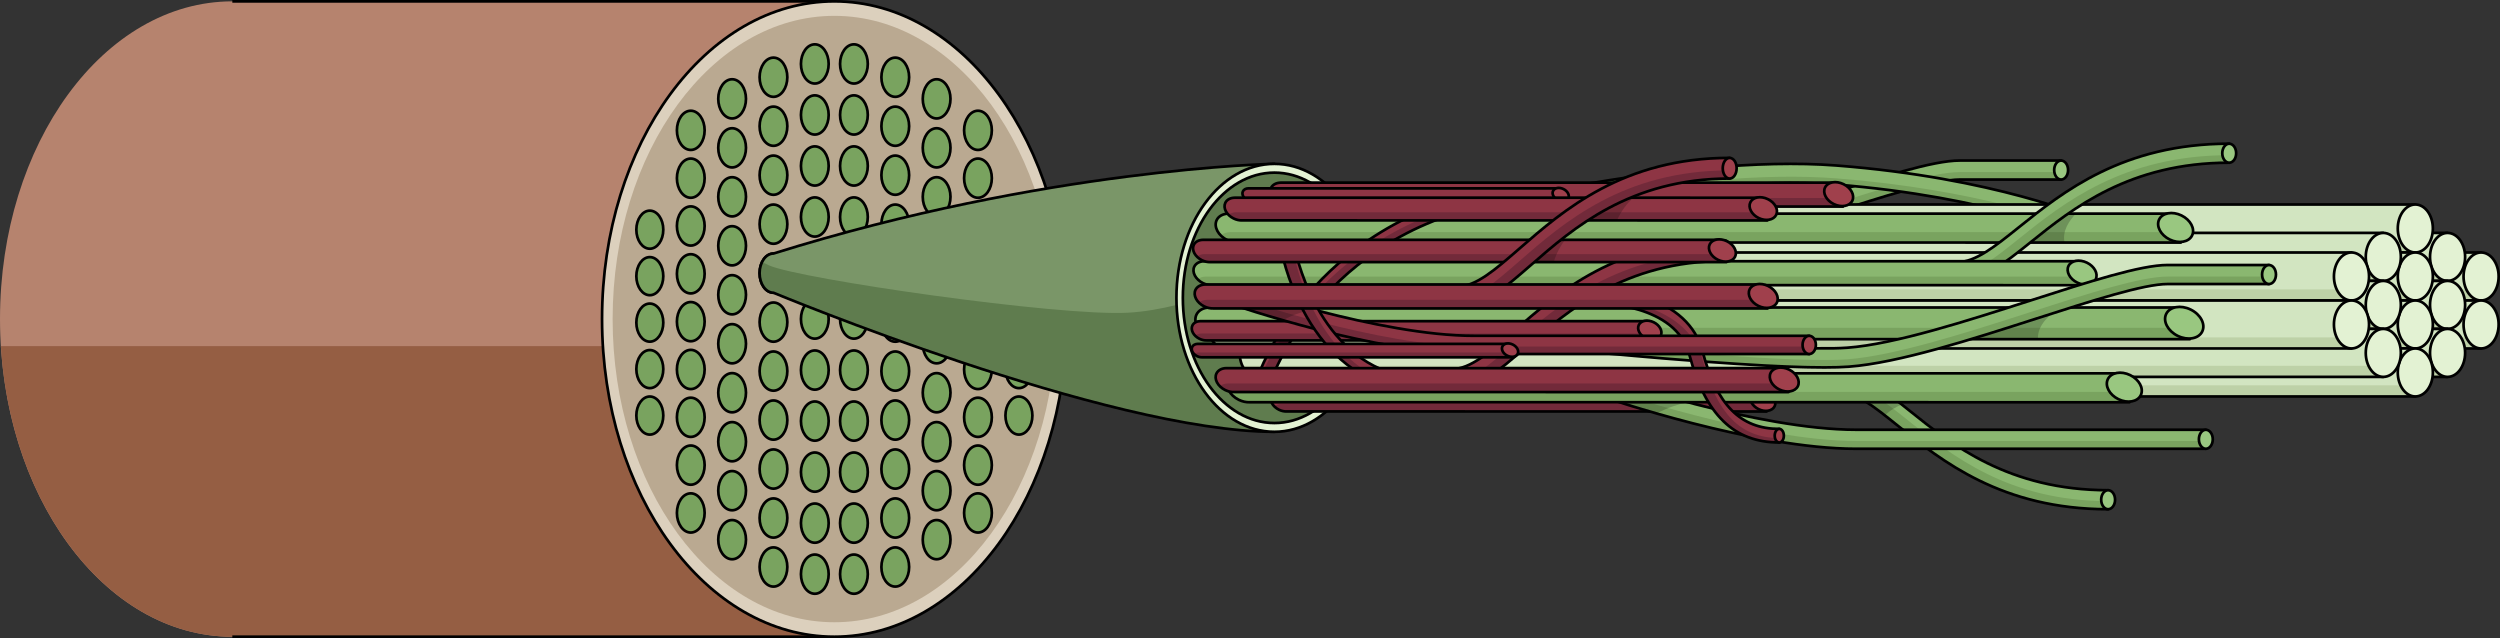 <?xml version="1.0" encoding="utf-8"?>
<!-- Generator: Adobe Illustrator 27.4.0, SVG Export Plug-In . SVG Version: 6.00 Build 0)  -->
<svg version="1.1" id="Camada_1" xmlns="http://www.w3.org/2000/svg" xmlns:xlink="http://www.w3.org/1999/xlink" x="0px" y="0px"
	 width="919.708px" height="234.743px" viewBox="0 0 919.708 234.743" enable-background="new 0 0 919.708 234.743"
	 xml:space="preserve">
<rect x="0" y="0" width="919.708" height="234.743" fill="#333333" stroke="none"/>
<g>
	<path fill="#B6836E" d="M85.469,0.5C38.266,0.5,0,52.825,0,117.372s38.266,116.872,85.469,116.872h221.48V0.5H85.469z"/>
	<path fill="#955E43" d="M85.469,234.243h219.387V127.342H0.313C4.013,187.221,40.722,234.243,85.469,234.243z"/>
	<path fill="none" stroke="#000000" stroke-miterlimit="10" d="M85.469,234.243h221.48V0.5H85.469"/>
	<g>
		<ellipse fill="#DCD0BD" stroke="#000000" stroke-miterlimit="10" cx="306.949" cy="117.372" rx="85.469" ry="116.872"/>
		<ellipse fill="#BAA991" cx="306.949" cy="117.372" rx="81.574" ry="111.545"/>
		<g>
			<g>
				<g>
					
						<ellipse fill="#79A35F" stroke="#000000" stroke-linecap="round" stroke-linejoin="round" stroke-miterlimit="10" cx="299.754" cy="23.523" rx="5.101" ry="7.211"/>
					
						<ellipse fill="#79A35F" stroke="#000000" stroke-linecap="round" stroke-linejoin="round" stroke-miterlimit="10" cx="299.754" cy="42.292" rx="5.101" ry="7.211"/>
					
						<ellipse fill="#79A35F" stroke="#000000" stroke-linecap="round" stroke-linejoin="round" stroke-miterlimit="10" cx="299.754" cy="61.062" rx="5.101" ry="7.211"/>
					
						<ellipse fill="#79A35F" stroke="#000000" stroke-linecap="round" stroke-linejoin="round" stroke-miterlimit="10" cx="299.754" cy="79.832" rx="5.101" ry="7.211"/>
					
						<ellipse fill="#79A35F" stroke="#000000" stroke-linecap="round" stroke-linejoin="round" stroke-miterlimit="10" cx="299.754" cy="98.602" rx="5.101" ry="7.211"/>
					
						<ellipse fill="#79A35F" stroke="#000000" stroke-linecap="round" stroke-linejoin="round" stroke-miterlimit="10" cx="299.754" cy="117.372" rx="5.101" ry="7.211"/>
					
						<ellipse fill="#79A35F" stroke="#000000" stroke-linecap="round" stroke-linejoin="round" stroke-miterlimit="10" cx="299.754" cy="136.142" rx="5.101" ry="7.211"/>
					
						<ellipse fill="#79A35F" stroke="#000000" stroke-linecap="round" stroke-linejoin="round" stroke-miterlimit="10" cx="299.754" cy="154.911" rx="5.101" ry="7.211"/>
					
						<ellipse fill="#79A35F" stroke="#000000" stroke-linecap="round" stroke-linejoin="round" stroke-miterlimit="10" cx="299.754" cy="173.681" rx="5.101" ry="7.211"/>
					
						<ellipse fill="#79A35F" stroke="#000000" stroke-linecap="round" stroke-linejoin="round" stroke-miterlimit="10" cx="299.754" cy="192.451" rx="5.101" ry="7.211"/>
					
						<ellipse fill="#79A35F" stroke="#000000" stroke-linecap="round" stroke-linejoin="round" stroke-miterlimit="10" cx="299.754" cy="211.221" rx="5.101" ry="7.211"/>
				</g>
				<g>
					
						<ellipse fill="#79A35F" stroke="#000000" stroke-linecap="round" stroke-linejoin="round" stroke-miterlimit="10" cx="284.544" cy="28.411" rx="5.101" ry="7.211"/>
					
						<ellipse fill="#79A35F" stroke="#000000" stroke-linecap="round" stroke-linejoin="round" stroke-miterlimit="10" cx="284.544" cy="46.429" rx="5.101" ry="7.211"/>
					
						<ellipse fill="#79A35F" stroke="#000000" stroke-linecap="round" stroke-linejoin="round" stroke-miterlimit="10" cx="284.544" cy="64.446" rx="5.101" ry="7.211"/>
					
						<ellipse fill="#79A35F" stroke="#000000" stroke-linecap="round" stroke-linejoin="round" stroke-miterlimit="10" cx="284.544" cy="82.464" rx="5.101" ry="7.211"/>
					
						<ellipse fill="#79A35F" stroke="#000000" stroke-linecap="round" stroke-linejoin="round" stroke-miterlimit="10" cx="284.544" cy="100.482" rx="5.101" ry="7.211"/>
					
						<ellipse fill="#79A35F" stroke="#000000" stroke-linecap="round" stroke-linejoin="round" stroke-miterlimit="10" cx="284.544" cy="118.5" rx="5.101" ry="7.211"/>
					
						<ellipse fill="#79A35F" stroke="#000000" stroke-linecap="round" stroke-linejoin="round" stroke-miterlimit="10" cx="284.544" cy="136.518" rx="5.101" ry="7.211"/>
					
						<ellipse fill="#79A35F" stroke="#000000" stroke-linecap="round" stroke-linejoin="round" stroke-miterlimit="10" cx="284.544" cy="154.535" rx="5.101" ry="7.211"/>
					
						<ellipse fill="#79A35F" stroke="#000000" stroke-linecap="round" stroke-linejoin="round" stroke-miterlimit="10" cx="284.544" cy="172.553" rx="5.101" ry="7.211"/>
					
						<ellipse fill="#79A35F" stroke="#000000" stroke-linecap="round" stroke-linejoin="round" stroke-miterlimit="10" cx="284.544" cy="190.571" rx="5.101" ry="7.211"/>
					
						<ellipse fill="#79A35F" stroke="#000000" stroke-linecap="round" stroke-linejoin="round" stroke-miterlimit="10" cx="284.544" cy="208.589" rx="5.101" ry="7.211"/>
				</g>
				<g>
					
						<ellipse fill="#79A35F" stroke="#000000" stroke-linecap="round" stroke-linejoin="round" stroke-miterlimit="10" cx="269.333" cy="36.37" rx="5.101" ry="7.211"/>
					
						<ellipse fill="#79A35F" stroke="#000000" stroke-linecap="round" stroke-linejoin="round" stroke-miterlimit="10" cx="269.333" cy="54.388" rx="5.101" ry="7.211"/>
					
						<ellipse fill="#79A35F" stroke="#000000" stroke-linecap="round" stroke-linejoin="round" stroke-miterlimit="10" cx="269.333" cy="72.406" rx="5.101" ry="7.211"/>
					
						<ellipse fill="#79A35F" stroke="#000000" stroke-linecap="round" stroke-linejoin="round" stroke-miterlimit="10" cx="269.333" cy="90.423" rx="5.101" ry="7.211"/>
					
						<ellipse fill="#79A35F" stroke="#000000" stroke-linecap="round" stroke-linejoin="round" stroke-miterlimit="10" cx="269.333" cy="108.441" rx="5.101" ry="7.211"/>
					
						<ellipse fill="#79A35F" stroke="#000000" stroke-linecap="round" stroke-linejoin="round" stroke-miterlimit="10" cx="269.333" cy="126.459" rx="5.101" ry="7.211"/>
					
						<ellipse fill="#79A35F" stroke="#000000" stroke-linecap="round" stroke-linejoin="round" stroke-miterlimit="10" cx="269.333" cy="144.477" rx="5.101" ry="7.211"/>
					
						<ellipse fill="#79A35F" stroke="#000000" stroke-linecap="round" stroke-linejoin="round" stroke-miterlimit="10" cx="269.333" cy="162.495" rx="5.101" ry="7.211"/>
					
						<ellipse fill="#79A35F" stroke="#000000" stroke-linecap="round" stroke-linejoin="round" stroke-miterlimit="10" cx="269.333" cy="180.512" rx="5.101" ry="7.211"/>
					
						<ellipse fill="#79A35F" stroke="#000000" stroke-linecap="round" stroke-linejoin="round" stroke-miterlimit="10" cx="269.333" cy="198.53" rx="5.101" ry="7.211"/>
				</g>
				<g>
					
						<ellipse fill="#79A35F" stroke="#000000" stroke-linecap="round" stroke-linejoin="round" stroke-miterlimit="10" cx="254.122" cy="47.948" rx="5.101" ry="7.211"/>
					
						<ellipse fill="#79A35F" stroke="#000000" stroke-linecap="round" stroke-linejoin="round" stroke-miterlimit="10" cx="254.122" cy="65.543" rx="5.101" ry="7.211"/>
					
						<ellipse fill="#79A35F" stroke="#000000" stroke-linecap="round" stroke-linejoin="round" stroke-miterlimit="10" cx="254.122" cy="83.138" rx="5.101" ry="7.211"/>
					
						<ellipse fill="#79A35F" stroke="#000000" stroke-linecap="round" stroke-linejoin="round" stroke-miterlimit="10" cx="254.122" cy="100.733" rx="5.101" ry="7.211"/>
					
						<ellipse fill="#79A35F" stroke="#000000" stroke-linecap="round" stroke-linejoin="round" stroke-miterlimit="10" cx="254.122" cy="118.327" rx="5.101" ry="7.211"/>
					
						<ellipse fill="#79A35F" stroke="#000000" stroke-linecap="round" stroke-linejoin="round" stroke-miterlimit="10" cx="254.122" cy="135.922" rx="5.101" ry="7.211"/>
					
						<ellipse fill="#79A35F" stroke="#000000" stroke-linecap="round" stroke-linejoin="round" stroke-miterlimit="10" cx="254.122" cy="153.517" rx="5.101" ry="7.211"/>
					
						<ellipse fill="#79A35F" stroke="#000000" stroke-linecap="round" stroke-linejoin="round" stroke-miterlimit="10" cx="254.122" cy="171.112" rx="5.101" ry="7.211"/>
					
						<ellipse fill="#79A35F" stroke="#000000" stroke-linecap="round" stroke-linejoin="round" stroke-miterlimit="10" cx="254.122" cy="188.707" rx="5.101" ry="7.211"/>
				</g>
				<g>
					
						<ellipse fill="#79A35F" stroke="#000000" stroke-linecap="round" stroke-linejoin="round" stroke-miterlimit="10" cx="239.057" cy="84.498" rx="4.957" ry="7.006"/>
					
						<ellipse fill="#79A35F" stroke="#000000" stroke-linecap="round" stroke-linejoin="round" stroke-miterlimit="10" cx="239.057" cy="101.593" rx="4.957" ry="7.006"/>
					
						<ellipse fill="#79A35F" stroke="#000000" stroke-linecap="round" stroke-linejoin="round" stroke-miterlimit="10" cx="239.057" cy="118.688" rx="4.957" ry="7.006"/>
					
						<ellipse fill="#79A35F" stroke="#000000" stroke-linecap="round" stroke-linejoin="round" stroke-miterlimit="10" cx="239.057" cy="135.783" rx="4.957" ry="7.006"/>
					
						<ellipse fill="#79A35F" stroke="#000000" stroke-linecap="round" stroke-linejoin="round" stroke-miterlimit="10" cx="239.057" cy="152.878" rx="4.957" ry="7.006"/>
				</g>
			</g>
			<g>
				<g>
					
						<ellipse fill="#79A35F" stroke="#000000" stroke-linecap="round" stroke-linejoin="round" stroke-miterlimit="10" cx="314.144" cy="23.523" rx="5.101" ry="7.211"/>
					
						<ellipse fill="#79A35F" stroke="#000000" stroke-linecap="round" stroke-linejoin="round" stroke-miterlimit="10" cx="314.144" cy="42.292" rx="5.101" ry="7.211"/>
					
						<ellipse fill="#79A35F" stroke="#000000" stroke-linecap="round" stroke-linejoin="round" stroke-miterlimit="10" cx="314.144" cy="61.062" rx="5.101" ry="7.211"/>
					
						<ellipse fill="#79A35F" stroke="#000000" stroke-linecap="round" stroke-linejoin="round" stroke-miterlimit="10" cx="314.144" cy="79.832" rx="5.101" ry="7.211"/>
					
						<ellipse fill="#79A35F" stroke="#000000" stroke-linecap="round" stroke-linejoin="round" stroke-miterlimit="10" cx="314.144" cy="98.602" rx="5.101" ry="7.211"/>
					
						<ellipse fill="#79A35F" stroke="#000000" stroke-linecap="round" stroke-linejoin="round" stroke-miterlimit="10" cx="314.144" cy="117.372" rx="5.101" ry="7.211"/>
					
						<ellipse fill="#79A35F" stroke="#000000" stroke-linecap="round" stroke-linejoin="round" stroke-miterlimit="10" cx="314.144" cy="136.142" rx="5.101" ry="7.211"/>
					
						<ellipse fill="#79A35F" stroke="#000000" stroke-linecap="round" stroke-linejoin="round" stroke-miterlimit="10" cx="314.144" cy="154.911" rx="5.101" ry="7.211"/>
					
						<ellipse fill="#79A35F" stroke="#000000" stroke-linecap="round" stroke-linejoin="round" stroke-miterlimit="10" cx="314.144" cy="173.681" rx="5.101" ry="7.211"/>
					
						<ellipse fill="#79A35F" stroke="#000000" stroke-linecap="round" stroke-linejoin="round" stroke-miterlimit="10" cx="314.144" cy="192.451" rx="5.101" ry="7.211"/>
					
						<ellipse fill="#79A35F" stroke="#000000" stroke-linecap="round" stroke-linejoin="round" stroke-miterlimit="10" cx="314.144" cy="211.221" rx="5.101" ry="7.211"/>
				</g>
				<g>
					
						<ellipse fill="#79A35F" stroke="#000000" stroke-linecap="round" stroke-linejoin="round" stroke-miterlimit="10" cx="329.354" cy="28.411" rx="5.101" ry="7.211"/>
					
						<ellipse fill="#79A35F" stroke="#000000" stroke-linecap="round" stroke-linejoin="round" stroke-miterlimit="10" cx="329.354" cy="46.429" rx="5.101" ry="7.211"/>
					
						<ellipse fill="#79A35F" stroke="#000000" stroke-linecap="round" stroke-linejoin="round" stroke-miterlimit="10" cx="329.354" cy="64.446" rx="5.101" ry="7.211"/>
					
						<ellipse fill="#79A35F" stroke="#000000" stroke-linecap="round" stroke-linejoin="round" stroke-miterlimit="10" cx="329.354" cy="82.464" rx="5.101" ry="7.211"/>
					
						<ellipse fill="#79A35F" stroke="#000000" stroke-linecap="round" stroke-linejoin="round" stroke-miterlimit="10" cx="329.354" cy="118.5" rx="5.101" ry="7.211"/>
					
						<ellipse fill="#79A35F" stroke="#000000" stroke-linecap="round" stroke-linejoin="round" stroke-miterlimit="10" cx="329.354" cy="136.518" rx="5.101" ry="7.211"/>
					
						<ellipse fill="#79A35F" stroke="#000000" stroke-linecap="round" stroke-linejoin="round" stroke-miterlimit="10" cx="329.354" cy="154.535" rx="5.101" ry="7.211"/>
					
						<ellipse fill="#79A35F" stroke="#000000" stroke-linecap="round" stroke-linejoin="round" stroke-miterlimit="10" cx="329.354" cy="172.553" rx="5.101" ry="7.211"/>
					
						<ellipse fill="#79A35F" stroke="#000000" stroke-linecap="round" stroke-linejoin="round" stroke-miterlimit="10" cx="329.354" cy="190.571" rx="5.101" ry="7.211"/>
					
						<ellipse fill="#79A35F" stroke="#000000" stroke-linecap="round" stroke-linejoin="round" stroke-miterlimit="10" cx="329.354" cy="208.589" rx="5.101" ry="7.211"/>
				</g>
				<g>
					
						<ellipse fill="#79A35F" stroke="#000000" stroke-linecap="round" stroke-linejoin="round" stroke-miterlimit="10" cx="344.565" cy="36.37" rx="5.101" ry="7.211"/>
					
						<ellipse fill="#79A35F" stroke="#000000" stroke-linecap="round" stroke-linejoin="round" stroke-miterlimit="10" cx="344.565" cy="54.388" rx="5.101" ry="7.211"/>
					
						<ellipse fill="#79A35F" stroke="#000000" stroke-linecap="round" stroke-linejoin="round" stroke-miterlimit="10" cx="344.565" cy="72.406" rx="5.101" ry="7.211"/>
					
						<ellipse fill="#79A35F" stroke="#000000" stroke-linecap="round" stroke-linejoin="round" stroke-miterlimit="10" cx="344.565" cy="90.423" rx="5.101" ry="7.211"/>
					
						<ellipse fill="#79A35F" stroke="#000000" stroke-linecap="round" stroke-linejoin="round" stroke-miterlimit="10" cx="344.565" cy="108.441" rx="5.101" ry="7.211"/>
					
						<ellipse fill="#79A35F" stroke="#000000" stroke-linecap="round" stroke-linejoin="round" stroke-miterlimit="10" cx="344.565" cy="126.459" rx="5.101" ry="7.211"/>
					
						<ellipse fill="#79A35F" stroke="#000000" stroke-linecap="round" stroke-linejoin="round" stroke-miterlimit="10" cx="344.565" cy="144.477" rx="5.101" ry="7.211"/>
					
						<ellipse fill="#79A35F" stroke="#000000" stroke-linecap="round" stroke-linejoin="round" stroke-miterlimit="10" cx="344.565" cy="162.495" rx="5.101" ry="7.211"/>
					
						<ellipse fill="#79A35F" stroke="#000000" stroke-linecap="round" stroke-linejoin="round" stroke-miterlimit="10" cx="344.565" cy="180.512" rx="5.101" ry="7.211"/>
					
						<ellipse fill="#79A35F" stroke="#000000" stroke-linecap="round" stroke-linejoin="round" stroke-miterlimit="10" cx="344.565" cy="198.53" rx="5.101" ry="7.211"/>
				</g>
				<g>
					
						<ellipse fill="#79A35F" stroke="#000000" stroke-linecap="round" stroke-linejoin="round" stroke-miterlimit="10" cx="359.776" cy="47.948" rx="5.101" ry="7.211"/>
					
						<ellipse fill="#79A35F" stroke="#000000" stroke-linecap="round" stroke-linejoin="round" stroke-miterlimit="10" cx="359.776" cy="65.543" rx="5.101" ry="7.211"/>
					
						<ellipse fill="#79A35F" stroke="#000000" stroke-linecap="round" stroke-linejoin="round" stroke-miterlimit="10" cx="359.776" cy="83.138" rx="5.101" ry="7.211"/>
					
						<ellipse fill="#79A35F" stroke="#000000" stroke-linecap="round" stroke-linejoin="round" stroke-miterlimit="10" cx="359.776" cy="100.733" rx="5.101" ry="7.211"/>
					
						<ellipse fill="#79A35F" stroke="#000000" stroke-linecap="round" stroke-linejoin="round" stroke-miterlimit="10" cx="359.776" cy="118.327" rx="5.101" ry="7.211"/>
					
						<ellipse fill="#79A35F" stroke="#000000" stroke-linecap="round" stroke-linejoin="round" stroke-miterlimit="10" cx="359.776" cy="135.922" rx="5.101" ry="7.211"/>
					
						<ellipse fill="#79A35F" stroke="#000000" stroke-linecap="round" stroke-linejoin="round" stroke-miterlimit="10" cx="359.776" cy="153.517" rx="5.101" ry="7.211"/>
					
						<ellipse fill="#79A35F" stroke="#000000" stroke-linecap="round" stroke-linejoin="round" stroke-miterlimit="10" cx="359.776" cy="171.112" rx="5.101" ry="7.211"/>
					
						<ellipse fill="#79A35F" stroke="#000000" stroke-linecap="round" stroke-linejoin="round" stroke-miterlimit="10" cx="359.776" cy="188.707" rx="5.101" ry="7.211"/>
				</g>
				<g>
					
						<ellipse fill="#79A35F" stroke="#000000" stroke-linecap="round" stroke-linejoin="round" stroke-miterlimit="10" cx="374.842" cy="84.498" rx="4.957" ry="7.006"/>
					
						<ellipse fill="#79A35F" stroke="#000000" stroke-linecap="round" stroke-linejoin="round" stroke-miterlimit="10" cx="374.842" cy="101.593" rx="4.957" ry="7.006"/>
					
						<ellipse fill="#79A35F" stroke="#000000" stroke-linecap="round" stroke-linejoin="round" stroke-miterlimit="10" cx="374.842" cy="118.688" rx="4.957" ry="7.006"/>
					
						<ellipse fill="#79A35F" stroke="#000000" stroke-linecap="round" stroke-linejoin="round" stroke-miterlimit="10" cx="374.842" cy="135.783" rx="4.957" ry="7.006"/>
					
						<ellipse fill="#79A35F" stroke="#000000" stroke-linecap="round" stroke-linejoin="round" stroke-miterlimit="10" cx="374.842" cy="152.878" rx="4.957" ry="7.006"/>
				</g>
			</g>
		</g>
	</g>
	<g>
		<g>
			<path fill="#5F7C4E" d="M284.544,93.271c-2.817,0-5.101,3.229-5.101,7.211c0,3.983,2.284,7.211,5.101,7.211
				c0,0,122.933,51.161,184.291,51.161V60.28C468.834,60.28,384.995,61.846,284.544,93.271z"/>
			<path fill="#7A9668" d="M280.349,96.384c0.781,0.413,1.635,0.832,2.583,1.25c11.467,5.066,106.523,18.779,131.948,17.409
				c24.06-1.297,51.118-15.033,53.955-16.505V60.28c0,0-83.839,1.566-184.291,32.991C282.804,93.271,281.269,94.504,280.349,96.384z
				"/>
			<path fill="none" stroke="#000000" stroke-linecap="round" stroke-linejoin="round" stroke-miterlimit="10" d="M284.544,93.271
				c-2.817,0-5.101,3.229-5.101,7.211c0,3.983,2.284,7.211,5.101,7.211c0,0,122.933,51.161,184.291,51.161V60.28
				C468.834,60.28,384.995,61.846,284.544,93.271z"/>
		</g>
		<g>
			<ellipse fill="#E3F2D3" stroke="#000000" stroke-miterlimit="10" cx="468.834" cy="109.567" rx="36.044" ry="49.287"/>
			
				<ellipse fill="#5F7C4E" stroke="#000000" stroke-linecap="round" stroke-linejoin="round" stroke-miterlimit="10" cx="468.834" cy="109.567" rx="33.683" ry="46.058"/>
			<g>
				<g>
					<path fill="#8AB770" d="M675.478,136.759h-79.147v7h79.147c6.693,0,13.77,5.68,22.728,12.871
						c16.147,12.961,38.263,30.712,77.34,30.712v-7c-36.615,0-57.62-16.86-72.958-29.171
						C692.556,143.118,684.633,136.759,675.478,136.759z"/>
					<path fill="#79A35F" d="M675.478,140.765h-79.147v2.994h79.147c6.693,0,13.77,5.68,22.728,12.871
						c16.147,12.961,38.263,30.712,77.34,30.712v-2.994c-36.615,0-57.62-16.86-72.958-29.171
						C692.556,147.124,684.633,140.765,675.478,140.765z"/>
					<path opacity="0.2" d="M699.647,148.82c-8.68-6.902-15.928-12.061-24.169-12.061h-5.341l-1.733,0.246
						c0,0,1.48,2.984,3.714,6.754h3.36c5.446,0,11.146,3.761,17.907,9.037C695.48,150.82,697.668,149.587,699.647,148.82z"/>
					<path fill="none" stroke="#000000" stroke-linecap="round" stroke-linejoin="round" stroke-miterlimit="10" d="
						M675.478,136.759h-79.147v7h79.147c6.693,0,13.77,5.68,22.728,12.871c16.147,12.961,38.263,30.712,77.34,30.712v-7
						c-36.615,0-57.62-16.86-72.958-29.171C692.556,143.118,684.633,136.759,675.478,136.759z"/>
					<ellipse fill="#99C780" stroke="#000000" stroke-miterlimit="10" cx="775.546" cy="183.836" rx="2.556" ry="3.495"/>
				</g>
				<g>
					<g>
						<path fill="#8AB770" d="M758.255,59.06v7h-37.3c-8.77,0-27.97,6.17-48.31,12.71c-23.78,7.65-50.73,16.32-68.93,17.69
							c-2.47,0.19-5.52,0.28-9.04,0.28c-1.8,0-3.72-0.02-5.75-0.07c-0.69-0.01-1.4-0.03-2.11-0.05c-1.68-0.04-3.42-0.1-5.23-0.17
							c-0.56-0.021-1.14-0.05-1.72-0.07c-0.12-0.01-0.24-0.01-0.37-0.02c-0.87-0.03-1.76-0.07-2.66-0.12
							c-0.14,0-0.28-0.01-0.41-0.02c-1.22-0.06-2.45-0.12-3.71-0.18c-6.54-0.35-13.64-0.82-21.06-1.36c-1.37-0.1-2.75-0.2-4.14-0.31
							c-3.12-0.23-6.29-0.48-9.49-0.74c-0.81-0.07-1.63-0.14-2.45-0.2c-2.33-0.2-4.68-0.39-7.03-0.6c-1.08-0.09-2.16-0.18-3.25-0.28
							c-4.02-0.35-8.05-0.71-12.07-1.08c-1.06-0.09-2.12-0.19-3.17-0.29c-3.37-0.32-6.72-0.63-10.04-0.95
							c-0.56-0.05-1.11-0.11-1.66-0.16c-1.1-0.11-2.2-0.21-3.29-0.32c-0.55-0.05-1.1-0.11-1.64-0.16c-1.09-0.11-2.17-0.21-3.25-0.32
							c-0.54-0.05-1.08-0.1-1.61-0.16c-2.68-0.26-5.33-0.53-7.92-0.79c-0.81-0.08-1.61-0.16-2.41-0.24
							c-3.66-0.38-7.22-0.75-10.63-1.1c-0.49-0.05-0.98-0.1-1.46-0.15c-0.97-0.11-1.92-0.21-2.86-0.3c-0.47-0.05-0.94-0.1-1.4-0.15
							c-0.1-0.01-0.19-0.02-0.28-0.03h73.62c29.12,2.42,55.91,4.04,67.96,3.13c17.38-1.31,43.91-9.84,67.32-17.37
							c21.78-7,40.59-13.05,50.45-13.05H758.255z"/>
						<path fill="#79A35F" d="M758.255,63.31v2.75h-37.3c-8.77,0-27.97,6.17-48.31,12.71c-23.78,7.65-50.73,16.32-68.93,17.69
							c-2.47,0.19-5.52,0.28-9.04,0.28c-1.8,0-3.72-0.02-5.75-0.07c-0.69-0.01-1.4-0.03-2.11-0.05c-1.68-0.04-3.42-0.1-5.23-0.17
							c-0.56-0.021-1.14-0.05-1.72-0.07c-0.12-0.01-0.24-0.01-0.37-0.02c-0.87-0.03-1.76-0.07-2.66-0.12
							c-0.14,0-0.28-0.01-0.41-0.02c-1.21-0.05-2.45-0.12-3.71-0.18c-6.54-0.35-13.64-0.82-21.06-1.36c-1.37-0.1-2.75-0.2-4.14-0.31
							c-3.12-0.23-6.29-0.48-9.49-0.74c-0.81-0.07-1.63-0.13-2.45-0.2c-2.33-0.2-4.68-0.39-7.03-0.6c-1.08-0.09-2.16-0.18-3.25-0.28
							c-4.02-0.35-8.05-0.71-12.07-1.08c-1.06-0.09-2.12-0.19-3.17-0.29c-3.37-0.32-6.72-0.63-10.04-0.95
							c-0.56-0.05-1.11-0.11-1.66-0.16c-1.1-0.11-2.2-0.21-3.29-0.32c-0.55-0.05-1.1-0.11-1.64-0.16c-1.09-0.11-2.17-0.21-3.25-0.32
							c-0.54-0.05-1.08-0.1-1.61-0.16c-2.68-0.26-5.33-0.53-7.92-0.79c-0.81-0.08-1.61-0.16-2.41-0.24
							c-3.66-0.38-7.22-0.75-10.63-1.1c-0.49-0.05-0.98-0.1-1.46-0.15c-0.97-0.11-1.92-0.21-2.86-0.3c-0.47-0.05-0.94-0.1-1.4-0.15
							c-0.1-0.01-0.19-0.02-0.28-0.03h27.36c42.97,4.26,95.8,8.78,114.22,7.39c17.38-1.31,43.91-9.84,67.32-17.37
							c21.78-7.01,40.59-13.06,50.45-13.06H758.255z"/>
						<path opacity="0.2" d="M533.874,86.35h-72.269c0.09,0.01,0.18,0.02,0.28,0.03c0.46,0.05,0.93,0.1,1.4,0.15
							c0.94,0.09,1.89,0.19,2.86,0.3c0.48,0.05,0.97,0.1,1.46,0.15c3.41,0.35,6.97,0.72,10.63,1.1c0.8,0.08,1.6,0.16,2.41,0.24
							c2.59,0.26,5.24,0.53,7.92,0.79c0.53,0.06,1.07,0.11,1.61,0.16c1.08,0.11,2.16,0.21,3.25,0.32c0.54,0.05,1.09,0.11,1.64,0.16
							c1.09,0.11,2.19,0.21,3.29,0.32c0.55,0.05,1.1,0.11,1.66,0.16c3.234,0.312,6.499,0.614,9.781,0.925
							C518.822,88.597,527.224,87.157,533.874,86.35z"/>
						<path fill="none" stroke="#000000" stroke-linecap="round" stroke-linejoin="round" stroke-miterlimit="10" d="M758.255,59.06
							v7h-37.3c-8.77,0-27.97,6.17-48.31,12.71c-23.78,7.65-50.73,16.32-68.93,17.69c-2.47,0.19-5.52,0.28-9.04,0.28
							c-1.8,0-3.72-0.02-5.75-0.07c-0.69-0.01-1.4-0.03-2.11-0.05c-1.68-0.04-3.42-0.1-5.23-0.17c-0.56-0.021-1.14-0.05-1.72-0.07
							c-0.12-0.01-0.24-0.01-0.37-0.02c-0.87-0.03-1.76-0.07-2.66-0.12c-0.14,0-0.28-0.01-0.41-0.02c-1.22-0.06-2.45-0.12-3.71-0.18
							c-6.54-0.35-13.64-0.82-21.06-1.36c-1.37-0.1-2.75-0.2-4.14-0.31c-3.12-0.23-6.29-0.48-9.49-0.74
							c-0.81-0.07-1.63-0.14-2.45-0.2c-2.33-0.2-4.68-0.39-7.03-0.6c-1.08-0.09-2.16-0.18-3.25-0.28
							c-4.02-0.35-8.05-0.71-12.07-1.08c-1.06-0.09-2.12-0.19-3.17-0.29c-3.37-0.32-6.72-0.63-10.04-0.95
							c-0.56-0.05-1.11-0.11-1.66-0.16c-1.1-0.11-2.2-0.21-3.29-0.32c-0.55-0.05-1.1-0.11-1.64-0.16c-1.09-0.11-2.17-0.21-3.25-0.32
							c-0.54-0.05-1.08-0.1-1.61-0.16c-2.68-0.26-5.33-0.53-7.92-0.79c-0.81-0.08-1.61-0.16-2.41-0.24
							c-3.66-0.38-7.22-0.75-10.63-1.1c-0.49-0.05-0.98-0.1-1.46-0.15c-0.97-0.11-1.92-0.21-2.86-0.3c-0.47-0.05-0.94-0.1-1.4-0.15
							c-0.1-0.01-0.19-0.02-0.28-0.03h73.62c29.12,2.42,55.91,4.04,67.96,3.13c17.38-1.31,43.91-9.84,67.32-17.37
							c21.78-7,40.59-13.05,50.45-13.05H758.255z"/>
					</g>
					<path fill="#99C780" stroke="#000000" stroke-miterlimit="10" d="M760.813,62.562c0,1.93-1.144,3.495-2.556,3.495
						c-1.411,0-2.556-1.565-2.556-3.495c0-1.93,1.144-3.495,2.556-3.495C759.669,59.067,760.813,60.632,760.813,62.562z"/>
				</g>
				<g>
					<path fill="#8AB770" d="M766.387,87.112c-0.338-0.147-34.401-14.816-91.264-19.242c-56.976-4.442-145.454,18.15-146.341,18.38
						l-1.748-6.779c3.667-0.945,90.491-23.114,148.632-18.579c58.15,4.526,92.114,19.187,93.531,19.81L766.387,87.112z"/>
					<path fill="#79A35F" d="M528.18,83.91l0.603,2.339c0.887-0.229,89.365-22.822,146.341-18.38
						c56.862,4.426,90.926,19.095,91.264,19.242l1.056-2.408c-7.72-3.104-40.238-15.069-91.776-19.081
						C620.396,61.311,539.211,81.131,528.18,83.91z"/>
					<path fill="none" stroke="#000000" stroke-linecap="round" stroke-linejoin="round" stroke-miterlimit="10" d="M766.387,87.112
						c-0.338-0.147-34.401-14.816-91.264-19.242c-56.976-4.442-145.454,18.15-146.341,18.38l-1.748-6.779
						c3.667-0.945,90.491-23.114,148.632-18.579c58.15,4.526,92.114,19.187,93.531,19.81L766.387,87.112z"/>
				</g>
				<g>
					<g>
						<path fill="#D2E5C1" d="M498.467,92.885c-3.566,0-6.456,3.952-6.456,8.828c0,4.876,2.89,8.828,6.456,8.828h414.285V92.885
							H498.467z"/>
						<path fill="#BDD1A7" d="M493.029,106.457c1.147,2.453,3.151,4.083,5.438,4.083h414.285v-4.083H493.029z"/>
						<path fill="none" stroke="#000000" stroke-linecap="round" stroke-linejoin="round" stroke-miterlimit="10" d="
							M498.467,92.885c-3.566,0-6.456,3.952-6.456,8.828c0,4.876,2.89,8.828,6.456,8.828h414.285V92.885H498.467z"/>
						<ellipse fill="#E3F2D3" stroke="#000000" stroke-miterlimit="10" cx="912.752" cy="101.713" rx="6.456" ry="8.828"/>
					</g>
					<g>
						<path fill="#D2E5C1" d="M498.467,110.541c-3.566,0-6.456,3.952-6.456,8.828c0,4.876,2.89,8.828,6.456,8.828h414.285v-17.655
							H498.467z"/>
						<path fill="#BDD1A7" d="M493.029,124.113c1.147,2.453,3.151,4.083,5.438,4.083h414.285v-4.083H493.029z"/>
						<path fill="none" stroke="#000000" stroke-linecap="round" stroke-linejoin="round" stroke-miterlimit="10" d="
							M498.467,110.541c-3.566,0-6.456,3.952-6.456,8.828c0,4.876,2.89,8.828,6.456,8.828h414.285v-17.655H498.467z"/>
						<ellipse fill="#E3F2D3" stroke="#000000" stroke-miterlimit="10" cx="912.752" cy="119.368" rx="6.456" ry="8.828"/>
					</g>
					<g>
						<path fill="#D2E5C1" d="M486.135,85.685c-3.566,0-6.456,3.952-6.456,8.828c0,4.876,2.89,8.828,6.456,8.828H900.42V85.685
							H486.135z"/>
						<path fill="#BDD1A7" d="M480.697,99.257c1.147,2.453,3.151,4.083,5.438,4.083H900.42v-4.083H480.697z"/>
						<path fill="none" stroke="#000000" stroke-linecap="round" stroke-linejoin="round" stroke-miterlimit="10" d="
							M486.135,85.685c-3.566,0-6.456,3.952-6.456,8.828c0,4.876,2.89,8.828,6.456,8.828H900.42V85.685H486.135z"/>
						<ellipse fill="#E3F2D3" stroke="#000000" stroke-miterlimit="10" cx="900.42" cy="94.513" rx="6.456" ry="8.828"/>
					</g>
					<g>
						<path fill="#D2E5C1" d="M486.135,103.341c-3.566,0-6.456,3.952-6.456,8.828c0,4.876,2.89,8.828,6.456,8.828H900.42v-17.655
							H486.135z"/>
						<path fill="#BDD1A7" d="M480.697,116.913c1.147,2.453,3.151,4.083,5.438,4.083H900.42v-4.083H480.697z"/>
						<path fill="none" stroke="#000000" stroke-linecap="round" stroke-linejoin="round" stroke-miterlimit="10" d="
							M486.135,103.341c-3.566,0-6.456,3.952-6.456,8.828c0,4.876,2.89,8.828,6.456,8.828H900.42v-17.655H486.135z"/>
						<ellipse fill="#E3F2D3" stroke="#000000" stroke-miterlimit="10" cx="900.42" cy="112.168" rx="6.456" ry="8.828"/>
					</g>
					<g>
						<path fill="#D2E5C1" d="M486.135,120.996c-3.566,0-6.456,3.952-6.456,8.828c0,4.876,2.89,8.828,6.456,8.828H900.42v-17.655
							H486.135z"/>
						<path fill="#BDD1A7" d="M480.697,134.568c1.147,2.453,3.151,4.083,5.438,4.083H900.42v-4.083H480.697z"/>
						<path fill="none" stroke="#000000" stroke-linecap="round" stroke-linejoin="round" stroke-miterlimit="10" d="
							M486.135,120.996c-3.566,0-6.456,3.952-6.456,8.828c0,4.876,2.89,8.828,6.456,8.828H900.42v-17.655H486.135z"/>
						<ellipse fill="#E3F2D3" stroke="#000000" stroke-miterlimit="10" cx="900.42" cy="129.824" rx="6.456" ry="8.828"/>
					</g>
					<g>
						<path fill="#D2E5C1" d="M474.273,75.23c-3.566,0-6.456,3.952-6.456,8.828c0,4.876,2.89,8.828,6.456,8.828h414.285V75.23
							H474.273z"/>
						<path fill="#BDD1A7" d="M468.834,88.802c1.147,2.453,3.151,4.083,5.438,4.083h414.285v-4.083H468.834z"/>
						<path fill="none" stroke="#000000" stroke-linecap="round" stroke-linejoin="round" stroke-miterlimit="10" d="M474.273,75.23
							c-3.566,0-6.456,3.952-6.456,8.828c0,4.876,2.89,8.828,6.456,8.828h414.285V75.23H474.273z"/>
						<ellipse fill="#E3F2D3" stroke="#000000" stroke-miterlimit="10" cx="888.558" cy="84.057" rx="6.456" ry="8.828"/>
					</g>
					<g>
						<path fill="#D2E5C1" d="M474.273,92.885c-3.566,0-6.456,3.952-6.456,8.828c0,4.876,2.89,8.828,6.456,8.828h414.285V92.885
							H474.273z"/>
						<path fill="#BDD1A7" d="M468.834,106.457c1.147,2.453,3.151,4.083,5.438,4.083h414.285v-4.083H468.834z"/>
						<path fill="none" stroke="#000000" stroke-linecap="round" stroke-linejoin="round" stroke-miterlimit="10" d="
							M474.273,92.885c-3.566,0-6.456,3.952-6.456,8.828c0,4.876,2.89,8.828,6.456,8.828h414.285V92.885H474.273z"/>
						<ellipse fill="#E3F2D3" stroke="#000000" stroke-miterlimit="10" cx="888.558" cy="101.713" rx="6.456" ry="8.828"/>
					</g>
					<g>
						<path fill="#D2E5C1" d="M474.273,110.541c-3.566,0-6.456,3.952-6.456,8.828c0,4.876,2.89,8.828,6.456,8.828h414.285v-17.655
							H474.273z"/>
						<path fill="#BDD1A7" d="M468.834,124.113c1.147,2.453,3.151,4.083,5.438,4.083h414.285v-4.083H468.834z"/>
						<path fill="none" stroke="#000000" stroke-linecap="round" stroke-linejoin="round" stroke-miterlimit="10" d="
							M474.273,110.541c-3.566,0-6.456,3.952-6.456,8.828c0,4.876,2.89,8.828,6.456,8.828h414.285v-17.655H474.273z"/>
						<ellipse fill="#E3F2D3" stroke="#000000" stroke-miterlimit="10" cx="888.558" cy="119.368" rx="6.456" ry="8.828"/>
					</g>
					<g>
						<path fill="#D2E5C1" d="M474.273,128.196c-3.566,0-6.456,3.952-6.456,8.828c0,4.876,2.89,8.828,6.456,8.828h414.285v-17.655
							H474.273z"/>
						<path fill="#BDD1A7" d="M468.834,141.768c1.147,2.453,3.151,4.083,5.438,4.083h414.285v-4.083H468.834z"/>
						<path fill="none" stroke="#000000" stroke-linecap="round" stroke-linejoin="round" stroke-miterlimit="10" d="
							M474.273,128.196c-3.566,0-6.456,3.952-6.456,8.828c0,4.876,2.89,8.828,6.456,8.828h414.285v-17.655H474.273z"/>
						<ellipse fill="#E3F2D3" stroke="#000000" stroke-miterlimit="10" cx="888.558" cy="137.024" rx="6.456" ry="8.828"/>
					</g>
					<g>
						<path fill="#D2E5C1" d="M462.492,85.685c-3.566,0-6.456,3.952-6.456,8.828c0,4.876,2.89,8.828,6.456,8.828h414.285V85.685
							H462.492z"/>
						<path fill="#BDD1A7" d="M457.054,99.257c1.147,2.453,3.151,4.083,5.438,4.083h414.285v-4.083H457.054z"/>
						<path fill="none" stroke="#000000" stroke-linecap="round" stroke-linejoin="round" stroke-miterlimit="10" d="
							M462.492,85.685c-3.566,0-6.456,3.952-6.456,8.828c0,4.876,2.89,8.828,6.456,8.828h414.285V85.685H462.492z"/>
						<ellipse fill="#E3F2D3" stroke="#000000" stroke-miterlimit="10" cx="876.778" cy="94.513" rx="6.456" ry="8.828"/>
					</g>
					<g>
						<path fill="#D2E5C1" d="M462.492,103.341c-3.566,0-6.456,3.952-6.456,8.828c0,4.876,2.89,8.828,6.456,8.828h414.285v-17.655
							H462.492z"/>
						<path fill="#BDD1A7" d="M457.054,116.913c1.147,2.453,3.151,4.083,5.438,4.083h414.285v-4.083H457.054z"/>
						<path fill="none" stroke="#000000" stroke-linecap="round" stroke-linejoin="round" stroke-miterlimit="10" d="
							M462.492,103.341c-3.566,0-6.456,3.952-6.456,8.828c0,4.876,2.89,8.828,6.456,8.828h414.285v-17.655H462.492z"/>
						<ellipse fill="#E3F2D3" stroke="#000000" stroke-miterlimit="10" cx="876.778" cy="112.168" rx="6.456" ry="8.828"/>
					</g>
					<g>
						<path fill="#D2E5C1" d="M462.492,120.996c-3.566,0-6.456,3.952-6.456,8.828c0,4.876,2.89,8.828,6.456,8.828h414.285v-17.655
							H462.492z"/>
						<path fill="#BDD1A7" d="M457.054,134.568c1.147,2.453,3.151,4.083,5.438,4.083h414.285v-4.083H457.054z"/>
						<path fill="none" stroke="#000000" stroke-linecap="round" stroke-linejoin="round" stroke-miterlimit="10" d="
							M462.492,120.996c-3.566,0-6.456,3.952-6.456,8.828c0,4.876,2.89,8.828,6.456,8.828h414.285v-17.655H462.492z"/>
						<ellipse fill="#E3F2D3" stroke="#000000" stroke-miterlimit="10" cx="876.778" cy="129.824" rx="6.456" ry="8.828"/>
					</g>
					<g>
						<path fill="#D2E5C1" d="M450.786,92.885c-3.566,0-6.456,3.952-6.456,8.828c0,4.876,2.89,8.828,6.456,8.828h414.285V92.885
							H450.786z"/>
						<path fill="#BDD1A7" d="M445.348,106.457c1.147,2.453,3.151,4.083,5.438,4.083h414.285v-4.083H445.348z"/>
						<path fill="none" stroke="#000000" stroke-linecap="round" stroke-linejoin="round" stroke-miterlimit="10" d="
							M450.786,92.885c-3.566,0-6.456,3.952-6.456,8.828c0,4.876,2.89,8.828,6.456,8.828h414.285V92.885H450.786z"/>
						<ellipse fill="#E3F2D3" stroke="#000000" stroke-miterlimit="10" cx="865.071" cy="101.713" rx="6.456" ry="8.828"/>
					</g>
					<g>
						<path fill="#D2E5C1" d="M450.786,110.541c-3.566,0-6.456,3.952-6.456,8.828c0,4.876,2.89,8.828,6.456,8.828h414.285v-17.655
							H450.786z"/>
						<path fill="#BDD1A7" d="M445.348,124.113c1.147,2.453,3.151,4.083,5.438,4.083h414.285v-4.083H445.348z"/>
						<path fill="none" stroke="#000000" stroke-linecap="round" stroke-linejoin="round" stroke-miterlimit="10" d="
							M450.786,110.541c-3.566,0-6.456,3.952-6.456,8.828c0,4.876,2.89,8.828,6.456,8.828h414.285v-17.655H450.786z"/>
						<ellipse fill="#E3F2D3" stroke="#000000" stroke-miterlimit="10" cx="865.071" cy="119.368" rx="6.456" ry="8.828"/>
					</g>
				</g>
				<g>
					<path fill="#8E3544" d="M649.897,151.375l-2.361-7.626H470.82l0,0c-1.391,0.033-2.578,0.626-3.101,1.696
						c-0.854,1.752,0.395,4.12,2.791,5.288c0.961,0.469,1.959,0.669,2.866,0.633L649.897,151.375z"/>
					<path fill="#722A3A" d="M473.376,151.367l175.454,0.008l-0.849-2.744H471.263c-0.98,0.023-1.853,0.329-2.469,0.879
						c0.47,0.474,1.046,0.897,1.715,1.223C471.47,151.203,472.468,151.403,473.376,151.367z"/>
					<path fill="none" stroke="#000000" stroke-linecap="round" stroke-linejoin="round" stroke-miterlimit="10" d="
						M649.897,151.375l-2.361-7.626H470.82l0,0c-1.391,0.033-2.578,0.626-3.101,1.696c-0.854,1.752,0.395,4.12,2.791,5.288
						c0.961,0.469,1.959,0.669,2.866,0.633L649.897,151.375z"/>
					
						<ellipse transform="matrix(0.438 -0.899 0.899 0.438 231.706 665.948)" fill="#A0404C" stroke="#000000" stroke-miterlimit="10" cx="648.747" cy="147.562" rx="3.53" ry="4.827"/>
				</g>
				<g>
					<path fill="#8AB770" d="M811.491,165.101H682.834c-37.465,0-91.604-18.578-93.891-19.369l2.288-6.615
						c0.55,0.189,55.322,18.984,91.603,18.984h128.657V165.101z"/>
					<path fill="#79A35F" d="M591.231,143.243l-1.011,2.923c8.705,2.931,57.838,18.935,92.614,18.935h128.657v-2.873H682.834
						C646.554,162.228,591.781,143.433,591.231,143.243z"/>
					<path opacity="0.2" d="M620.863,147.955c-7.462-1.974-14.062-3.91-19.126-5.464c-4.334,0.23-8.497,0.469-11.915,0.698
						l-0.88,2.543c0.849,0.294,8.854,3.042,20.497,6.379C613.399,150,617.372,148.725,620.863,147.955z"/>
					<path fill="none" stroke="#000000" stroke-linecap="round" stroke-linejoin="round" stroke-miterlimit="10" d="
						M811.491,165.101H682.834c-37.465,0-91.604-18.578-93.891-19.369l2.288-6.615c0.55,0.189,55.322,18.984,91.603,18.984h128.657
						V165.101z"/>
					<path fill="#99C780" stroke="#000000" stroke-miterlimit="10" d="M814.047,161.606c0,1.93-1.144,3.495-2.556,3.495
						c-1.411,0-2.556-1.565-2.556-3.495c0-1.93,1.144-3.505,2.556-3.505C812.903,158.101,814.047,159.676,814.047,161.606z"/>
				</g>
				<g>
					<path fill="#8AB770" d="M805.595,124.782l-3.608-11.654H444.91l0,0c-2.126,0.05-3.94,0.956-4.739,2.592
						c-1.306,2.678,0.604,6.296,4.265,8.082c1.469,0.716,2.994,1.023,4.381,0.968L805.595,124.782z"/>
					<path fill="#79A35F" d="M448.817,124.77l355.146,0.012l-1.298-4.193H445.588c-1.497,0.035-2.831,0.503-3.773,1.344
						c0.718,0.725,1.598,1.371,2.621,1.87C445.905,124.519,447.43,124.825,448.817,124.77z"/>
					<path opacity="0.2" d="M757.867,113.128h-3.004l-34.686,11.651l29.56,0.001C749.389,119.71,754.063,115.606,757.867,113.128z"
						/>
					<path fill="none" stroke="#000000" stroke-linecap="round" stroke-linejoin="round" stroke-miterlimit="10" d="
						M805.595,124.782l-3.608-11.654H444.91l0,0c-2.126,0.05-3.94,0.956-4.739,2.592c-1.306,2.678,0.604,6.296,4.265,8.082
						c1.469,0.716,2.994,1.023,4.381,0.968l189.286,0.007L805.595,124.782z"/>
					
						<ellipse transform="matrix(0.438 -0.899 0.899 0.438 344.515 789.273)" fill="#99C780" stroke="#000000" stroke-miterlimit="10" cx="803.837" cy="118.954" rx="5.394" ry="7.376"/>
				</g>
				<g>
					<path fill="#8AB770" d="M783.393,147.987l-3.295-10.646H456.175l0,0c-1.942,0.045-3.599,0.873-4.329,2.368
						c-1.193,2.446,0.551,5.752,3.896,7.383c1.341,0.654,2.735,0.934,4.002,0.884L783.393,147.987z"/>
					<path fill="#79A35F" d="M459.744,147.976l322.159,0.011l-1.186-3.831H456.795c-1.368,0.032-2.586,0.46-3.447,1.227
						c0.656,0.662,1.46,1.252,2.395,1.708C457.084,147.747,458.477,148.027,459.744,147.976z"/>
					<path fill="none" stroke="#000000" stroke-linecap="round" stroke-linejoin="round" stroke-miterlimit="10" d="
						M783.393,147.987l-3.295-10.646H456.175l0,0c-1.942,0.045-3.599,0.873-4.329,2.368c-1.193,2.446,0.551,5.752,3.896,7.383
						c1.341,0.654,2.735,0.934,4.002,0.884L783.393,147.987z"/>
					
						<ellipse transform="matrix(0.438 -0.899 0.899 0.438 310.823 782.77)" fill="#99C780" stroke="#000000" stroke-miterlimit="10" cx="781.787" cy="142.664" rx="4.928" ry="6.738"/>
				</g>
				<g>
					<path fill="#8AB770" d="M802.282,89.229l-3.296-10.646H451.932l0,0c-1.942,0.045-3.599,0.873-4.329,2.368
						c-1.193,2.446,0.551,5.752,3.896,7.383c1.341,0.654,2.735,0.934,4.002,0.884L802.282,89.229z"/>
					<path fill="#79A35F" d="M455.501,89.218l345.291,0.011l-1.186-3.831H452.552c-1.368,0.032-2.586,0.46-3.447,1.227
						c0.656,0.662,1.46,1.252,2.395,1.708C452.841,88.988,454.234,89.268,455.501,89.218z"/>
					<path opacity="0.2" d="M759.528,89.228c-0.982-4.282,1.83-8.214,4.194-10.645h-6.852l-14.516,10.644L759.528,89.228z"/>
					<path fill="none" stroke="#000000" stroke-linecap="round" stroke-linejoin="round" stroke-miterlimit="10" d="M802.282,89.229
						l-3.296-10.646H451.932l0,0c-1.942,0.045-3.599,0.873-4.329,2.368c-1.193,2.446,0.551,5.752,3.896,7.383
						c1.341,0.654,2.735,0.934,4.002,0.884L802.282,89.229z"/>
					
						<ellipse transform="matrix(0.438 -0.899 0.899 0.438 374.242 766.75)" fill="#99C780" stroke="#000000" stroke-miterlimit="10" cx="800.677" cy="83.905" rx="4.928" ry="6.738"/>
				</g>
				<g>
					<path fill="#8AB770" d="M720.024,103.444h-79.147v-7h79.147c6.693,0,13.77-5.68,22.728-12.871
						c16.147-12.961,38.263-30.712,77.34-30.712v7c-36.615,0-57.62,16.86-72.958,29.171
						C737.102,97.084,729.179,103.444,720.024,103.444z"/>
					<path fill="#79A35F" d="M720.024,100.67h-79.147v2.774h79.147c9.155,0,17.078-6.359,27.109-14.412
						c15.338-12.311,36.343-29.171,72.958-29.171v-2.774c-39.077,0-61.192,17.751-77.34,30.712
						C733.793,94.99,726.717,100.67,720.024,100.67z"/>
					<path fill="none" stroke="#000000" stroke-linecap="round" stroke-linejoin="round" stroke-miterlimit="10" d="
						M720.024,103.444h-79.147v-7h79.147c6.693,0,13.77-5.68,22.728-12.871c16.147-12.961,38.263-30.712,77.34-30.712v7
						c-36.615,0-57.62,16.86-72.958,29.171C737.102,97.084,729.179,103.444,720.024,103.444z"/>
					<path fill="#99C780" stroke="#000000" stroke-miterlimit="10" d="M822.647,56.366c0,1.93-1.144,3.495-2.556,3.495
						c-1.411,0-2.556-1.565-2.556-3.495c0-1.93,1.144-3.495,2.556-3.495C821.503,52.871,822.647,54.436,822.647,56.366z"/>
				</g>
				<g>
					<path fill="#8AB770" d="M767.591,104.919l-2.727-8.809H442.949l0,0c-1.607,0.038-2.978,0.723-3.582,1.959
						c-0.987,2.024,0.456,4.759,3.224,6.109c1.11,0.541,2.263,0.773,3.311,0.731L767.591,104.919z"/>
					<path fill="#79A35F" d="M445.902,104.91l320.456,0.009l-0.981-3.17H443.462c-1.132,0.027-2.14,0.381-2.852,1.016
						c0.543,0.548,1.208,1.036,1.981,1.413C443.701,104.72,444.853,104.952,445.902,104.91z"/>
					<path fill="none" stroke="#000000" stroke-linecap="round" stroke-linejoin="round" stroke-miterlimit="10" d="
						M767.591,104.919l-2.727-8.809H442.949l0,0c-1.607,0.038-2.978,0.723-3.582,1.959c-0.987,2.024,0.456,4.759,3.224,6.109
						c1.11,0.541,2.263,0.773,3.311,0.731L767.591,104.919z"/>
					
						<ellipse transform="matrix(0.438 -0.899 0.899 0.438 339.987 745.146)" fill="#99C780" stroke="#000000" stroke-miterlimit="10" cx="766.262" cy="100.514" rx="4.077" ry="5.575"/>
				</g>
				<g>
					<g>
						<path fill="#8AB770" d="M834.733,97.493v7h-37.3c-8.77,0-27.97,6.17-48.31,12.71c-23.78,7.65-50.73,16.32-68.93,17.69
							c-2.47,0.19-5.52,0.28-9.04,0.28c-1.8,0-3.72-0.02-5.75-0.07c-0.69-0.01-1.4-0.03-2.11-0.05c-1.68-0.04-3.42-0.1-5.23-0.17
							c-0.56-0.021-1.14-0.05-1.72-0.07c-0.12-0.01-0.24-0.01-0.37-0.02c-0.87-0.03-1.76-0.07-2.66-0.12
							c-0.14,0-0.28-0.01-0.41-0.02c-1.22-0.06-2.45-0.12-3.71-0.18c-6.54-0.35-13.64-0.82-21.06-1.36c-1.37-0.1-2.75-0.2-4.14-0.31
							c-3.12-0.23-6.29-0.48-9.49-0.74c-0.81-0.07-1.63-0.14-2.45-0.2c-2.33-0.2-4.68-0.39-7.03-0.6c-1.08-0.09-2.16-0.18-3.25-0.28
							c-4.02-0.35-8.05-0.71-12.07-1.08c-1.06-0.09-2.12-0.19-3.17-0.29c-3.37-0.32-6.72-0.63-10.04-0.95
							c-0.56-0.05-1.11-0.11-1.66-0.16c-1.1-0.11-2.2-0.21-3.29-0.32c-0.55-0.05-1.1-0.11-1.64-0.16c-1.09-0.11-2.17-0.21-3.25-0.32
							c-0.54-0.05-1.08-0.1-1.61-0.16c-2.68-0.26-5.33-0.53-7.92-0.79c-0.81-0.08-1.61-0.16-2.41-0.24
							c-3.66-0.38-7.22-0.75-10.63-1.1c-0.49-0.05-0.98-0.1-1.46-0.15c-0.97-0.11-1.92-0.21-2.86-0.3c-0.47-0.05-0.94-0.1-1.4-0.15
							c-0.1-0.01-0.19-0.02-0.28-0.03h73.62c29.12,2.42,55.91,4.04,67.96,3.13c17.38-1.31,43.91-9.84,67.32-17.37
							c21.78-7,40.59-13.05,50.45-13.05H834.733z"/>
						<path fill="#79A35F" d="M834.733,101.743v2.75h-37.3c-8.77,0-27.97,6.17-48.31,12.71c-23.78,7.65-50.73,16.32-68.93,17.69
							c-2.47,0.19-5.52,0.28-9.04,0.28c-1.8,0-3.72-0.02-5.75-0.07c-0.69-0.01-1.4-0.03-2.11-0.05c-1.68-0.04-3.42-0.1-5.23-0.17
							c-0.56-0.021-1.14-0.05-1.72-0.07c-0.12-0.01-0.24-0.01-0.37-0.02c-0.87-0.03-1.76-0.07-2.66-0.12
							c-0.14,0-0.28-0.01-0.41-0.02c-1.21-0.05-2.45-0.12-3.71-0.18c-6.54-0.35-13.64-0.82-21.06-1.36c-1.37-0.1-2.75-0.2-4.14-0.31
							c-3.12-0.23-6.29-0.48-9.49-0.74c-0.81-0.07-1.63-0.13-2.45-0.2c-2.33-0.2-4.68-0.39-7.03-0.6c-1.08-0.09-2.16-0.18-3.25-0.28
							c-4.02-0.35-8.05-0.71-12.07-1.08c-1.06-0.09-2.12-0.19-3.17-0.29c-3.37-0.32-6.72-0.63-10.04-0.95
							c-0.56-0.05-1.11-0.11-1.66-0.16c-1.1-0.11-2.2-0.21-3.29-0.32c-0.55-0.05-1.1-0.11-1.64-0.16c-1.09-0.11-2.17-0.21-3.25-0.32
							c-0.54-0.05-1.08-0.1-1.61-0.16c-2.68-0.26-5.33-0.53-7.92-0.79c-0.81-0.08-1.61-0.16-2.41-0.24
							c-3.66-0.38-7.22-0.75-10.63-1.1c-0.49-0.05-0.98-0.1-1.46-0.15c-0.97-0.11-1.92-0.21-2.86-0.3c-0.47-0.05-0.94-0.1-1.4-0.15
							c-0.1-0.01-0.19-0.02-0.28-0.03h27.36c42.97,4.26,95.8,8.78,114.22,7.39c17.38-1.31,43.91-9.84,67.32-17.37
							c21.78-7.01,40.59-13.06,50.45-13.06H834.733z"/>
						<path opacity="0.2" d="M610.352,124.783h-72.269c0.09,0.01,0.18,0.02,0.28,0.03c0.46,0.05,0.93,0.1,1.4,0.15
							c0.94,0.09,1.89,0.19,2.86,0.3c0.48,0.05,0.97,0.1,1.46,0.15c3.41,0.35,6.97,0.72,10.63,1.1c0.8,0.08,1.6,0.16,2.41,0.24
							c2.59,0.26,5.24,0.53,7.92,0.79c0.53,0.06,1.07,0.11,1.61,0.16c1.08,0.11,2.16,0.21,3.25,0.32c0.54,0.05,1.09,0.11,1.64,0.16
							c1.09,0.11,2.19,0.21,3.29,0.32c0.55,0.05,1.1,0.11,1.66,0.16c3.234,0.312,6.499,0.614,9.781,0.925
							C595.3,127.03,603.702,125.59,610.352,124.783z"/>
						<path fill="none" stroke="#000000" stroke-linecap="round" stroke-linejoin="round" stroke-miterlimit="10" d="
							M834.733,97.493v7h-37.3c-8.77,0-27.97,6.17-48.31,12.71c-23.78,7.65-50.73,16.32-68.93,17.69c-2.47,0.19-5.52,0.28-9.04,0.28
							c-1.8,0-3.72-0.02-5.75-0.07c-0.69-0.01-1.4-0.03-2.11-0.05c-1.68-0.04-3.42-0.1-5.23-0.17c-0.56-0.021-1.14-0.05-1.72-0.07
							c-0.12-0.01-0.24-0.01-0.37-0.02c-0.87-0.03-1.76-0.07-2.66-0.12c-0.14,0-0.28-0.01-0.41-0.02c-1.22-0.06-2.45-0.12-3.71-0.18
							c-6.54-0.35-13.64-0.82-21.06-1.36c-1.37-0.1-2.75-0.2-4.14-0.31c-3.12-0.23-6.29-0.48-9.49-0.74
							c-0.81-0.07-1.63-0.14-2.45-0.2c-2.33-0.2-4.68-0.39-7.03-0.6c-1.08-0.09-2.16-0.18-3.25-0.28
							c-4.02-0.35-8.05-0.71-12.07-1.08c-1.06-0.09-2.12-0.19-3.17-0.29c-3.37-0.32-6.72-0.63-10.04-0.95
							c-0.56-0.05-1.11-0.11-1.66-0.16c-1.1-0.11-2.2-0.21-3.29-0.32c-0.55-0.05-1.1-0.11-1.64-0.16c-1.09-0.11-2.17-0.21-3.25-0.32
							c-0.54-0.05-1.08-0.1-1.61-0.16c-2.68-0.26-5.33-0.53-7.92-0.79c-0.81-0.08-1.61-0.16-2.41-0.24
							c-3.66-0.38-7.22-0.75-10.63-1.1c-0.49-0.05-0.98-0.1-1.46-0.15c-0.97-0.11-1.92-0.21-2.86-0.3c-0.47-0.05-0.94-0.1-1.4-0.15
							c-0.1-0.01-0.19-0.02-0.28-0.03h73.62c29.12,2.42,55.91,4.04,67.96,3.13c17.38-1.31,43.91-9.84,67.32-17.37
							c21.78-7,40.59-13.05,50.45-13.05H834.733z"/>
					</g>
					<path fill="#99C780" stroke="#000000" stroke-miterlimit="10" d="M837.291,100.995c0,1.93-1.144,3.495-2.556,3.495
						c-1.411,0-2.556-1.565-2.556-3.495c0-1.93,1.144-3.495,2.556-3.495C836.147,97.5,837.291,99.065,837.291,100.995z"/>
				</g>
				<g>
					<path fill="#8E3544" d="M467.197,140.835l-4.743-1.584c0.203-0.607,5.116-15.061,18.746-30.993
						c12.564-14.686,35.217-33.369,71.78-38.978l0.758,4.941c-34.947,5.361-56.594,23.146-68.598,37.123
						C472.078,126.551,467.244,140.694,467.197,140.835z"/>
					<path fill="#722A3A" d="M481.2,111.033c-10.502,12.277-15.825,23.668-17.81,28.53l3.807,1.271
						c0.047-0.142,4.882-14.284,17.943-29.49c11.956-13.92,33.481-31.615,68.183-37.054l-0.343-2.235
						C516.416,77.664,493.764,96.348,481.2,111.033z"/>
					<path fill="none" stroke="#000000" stroke-linecap="round" stroke-linejoin="round" stroke-miterlimit="10" d="
						M467.197,140.835l-4.743-1.584c0.203-0.607,5.116-15.061,18.746-30.993c12.564-14.686,35.217-33.369,71.78-38.978l0.758,4.941
						c-34.947,5.361-56.594,23.146-68.598,37.123C472.078,126.551,467.244,140.694,467.197,140.835z"/>
				</g>
				<g>
					<path fill="#8E3544" d="M534.241,143.368h-79.147v-7.603h79.147c6.693,0,13.77-6.169,22.728-13.98
						c16.147-14.077,38.263-33.357,77.34-33.357v7.603c-36.615,0-57.62,18.313-72.958,31.683
						C551.319,136.461,543.396,143.368,534.241,143.368z"/>
					<path fill="#722A3A" d="M534.241,140.356h-79.147v3.013h79.147c9.155,0,17.078-6.907,27.109-15.653
						c15.338-13.371,36.343-31.683,72.958-31.683v-3.013c-39.077,0-61.192,19.28-77.34,33.357
						C548.011,134.187,540.934,140.356,534.241,140.356z"/>
					<path fill="none" stroke="#000000" stroke-linecap="round" stroke-linejoin="round" stroke-miterlimit="10" d="
						M534.241,143.368h-79.147v-7.603h79.147c6.693,0,13.77-6.169,22.728-13.98c16.147-14.077,38.263-33.357,77.34-33.357v7.603
						c-36.615,0-57.62,18.313-72.958,31.683C551.319,136.461,543.396,143.368,534.241,143.368z"/>
					<path fill="#A0404C" stroke="#000000" stroke-miterlimit="10" d="M636.864,92.236c0,2.096-1.144,3.796-2.556,3.796
						c-1.411,0-2.556-1.699-2.556-3.796c0-2.096,1.144-3.796,2.556-3.796C635.72,88.44,636.864,90.14,636.864,92.236z"/>
				</g>
				<g>
					<g>
						<path fill="#8E3544" d="M654.569,162.784c-16.735,0-27.249-10.271-33.087-32.325c-4.96-18.737-32.934-18.811-33.145-18.791
							l-0.031-5c0.326,0.007,8.007-0.021,16.479,2.618c11.597,3.613,19.042,10.492,21.531,19.894
							c5.236,19.782,13.95,28.604,28.253,28.604V162.784z"/>
						<path fill="#722A3A" d="M621.482,130.459c5.838,22.054,16.352,32.325,33.087,32.325v-1.633
							c-14.243-0.041-22.93-8.867-28.154-28.603c-2.489-9.401-9.935-16.28-21.531-19.894c-8.472-2.639-16.152-2.611-16.479-2.618
							l0.01,1.63C589.919,111.664,616.643,112.181,621.482,130.459z"/>
						<path fill="none" stroke="#000000" stroke-linecap="round" stroke-linejoin="round" stroke-miterlimit="10" d="
							M654.569,162.784c-16.735,0-27.249-10.271-33.087-32.325c-4.96-18.737-32.934-18.811-33.145-18.791l-0.031-5
							c0.326,0.007,8.007-0.021,16.479,2.618c11.597,3.613,19.042,10.492,21.531,19.894c5.236,19.782,13.95,28.604,28.253,28.604
							V162.784z"/>
					</g>
					<path fill="#A0404C" stroke="#000000" stroke-miterlimit="10" d="M656.252,160.284c0,1.381-0.754,2.5-1.683,2.5
						c-0.93,0-1.683-1.119-1.683-2.5c0-1.381,0.754-2.5,1.683-2.5C655.498,157.784,656.252,158.904,656.252,160.284z"/>
				</g>
				<g>
					<path fill="#8E3544" d="M678.005,76.001l-2.727-8.809h-204.13l0,0c-1.607,0.038-2.978,0.723-3.582,1.959
						c-0.987,2.024,0.456,4.759,3.224,6.109c1.11,0.541,2.263,0.773,3.311,0.731L678.005,76.001z"/>
					<path fill="#722A3A" d="M474.101,75.992l202.671,0.009l-0.981-3.17h-204.13c-1.132,0.027-2.14,0.381-2.852,1.016
						c0.543,0.548,1.208,1.036,1.981,1.413C471.9,75.802,473.053,76.034,474.101,75.992z"/>
					<path fill="none" stroke="#000000" stroke-linecap="round" stroke-linejoin="round" stroke-miterlimit="10" d="M678.005,76.001
						l-2.727-8.809h-204.13l0,0c-1.607,0.038-2.978,0.723-3.582,1.959c-0.987,2.024,0.456,4.759,3.224,6.109
						c1.11,0.541,2.263,0.773,3.311,0.731L678.005,76.001z"/>
					
						<ellipse transform="matrix(0.438 -0.899 0.899 0.438 315.667 648.388)" fill="#A0404C" stroke="#000000" stroke-miterlimit="10" cx="676.676" cy="71.596" rx="4.077" ry="5.575"/>
				</g>
				<g>
					<path fill="#8E3544" d="M575.121,74.223l-1.527-4.934H459.255l0,0c-0.9,0.021-1.668,0.405-2.006,1.097
						c-0.553,1.134,0.255,2.666,1.806,3.422c0.622,0.303,1.267,0.433,1.855,0.41L575.121,74.223z"/>
					<path fill="#722A3A" d="M460.909,74.218l113.521,0.005l-0.55-1.775H459.543c-0.634,0.015-1.199,0.213-1.598,0.569
						c0.304,0.307,0.676,0.58,1.11,0.792C459.677,74.112,460.322,74.242,460.909,74.218z"/>
					<path fill="none" stroke="#000000" stroke-linecap="round" stroke-linejoin="round" stroke-miterlimit="10" d="M575.121,74.223
						l-1.527-4.934H459.255l0,0c-0.9,0.021-1.668,0.405-2.006,1.097c-0.553,1.134,0.255,2.666,1.806,3.422
						c0.622,0.303,1.267,0.433,1.855,0.41L575.121,74.223z"/>
					
						<ellipse transform="matrix(0.438 -0.899 0.899 0.438 258.073 556.534)" fill="#A0404C" stroke="#000000" stroke-miterlimit="10" cx="574.377" cy="71.756" rx="2.284" ry="3.123"/>
				</g>
				<g>
					<path fill="#8E3544" d="M650.184,81.086l-2.584-8.347H454.177l0,0c-1.523,0.036-2.822,0.685-3.394,1.857
						c-0.935,1.918,0.432,4.509,3.055,5.788c1.052,0.513,2.144,0.733,3.137,0.693L650.184,81.086z"/>
					<path fill="#722A3A" d="M456.975,81.077l192.04,0.009l-0.93-3.003H454.663c-1.072,0.025-2.028,0.361-2.703,0.962
						c0.514,0.519,1.144,0.982,1.877,1.339C454.89,80.897,455.982,81.117,456.975,81.077z"/>
					<path opacity="0.2" d="M594.863,81.084c1.527-3.531,3.779-6.288,5.97-8.344h-14.14c-4,2.95-7.148,6.319-8.876,8.343
						L594.863,81.084z"/>
					<path fill="none" stroke="#000000" stroke-linecap="round" stroke-linejoin="round" stroke-miterlimit="10" d="M650.184,81.086
						l-2.584-8.347H454.177l0,0c-1.523,0.036-2.822,0.685-3.394,1.857c-0.935,1.918,0.432,4.509,3.055,5.788
						c1.052,0.513,2.144,0.733,3.137,0.693L650.184,81.086z"/>
					
						<ellipse transform="matrix(0.438 -0.899 0.899 0.438 295.304 626.432)" fill="#A0404C" stroke="#000000" stroke-miterlimit="10" cx="648.925" cy="76.912" rx="3.863" ry="5.283"/>
				</g>
				<g>
					<path fill="#8E3544" d="M608.221,125.24l-2.197-7.097H441.561l0,0c-1.295,0.03-2.4,0.582-2.886,1.579
						c-0.795,1.631,0.368,3.834,2.597,4.922c0.894,0.436,1.823,0.623,2.668,0.589L608.221,125.24z"/>
					<path fill="#722A3A" d="M443.94,125.233l163.287,0.007l-0.791-2.554H441.974c-0.912,0.021-1.724,0.307-2.298,0.818
						c0.437,0.442,0.973,0.835,1.596,1.139C442.167,125.079,443.096,125.266,443.94,125.233z"/>
					<path fill="none" stroke="#000000" stroke-linecap="round" stroke-linejoin="round" stroke-miterlimit="10" d="M608.221,125.24
						l-2.197-7.097H441.561l0,0c-1.295,0.03-2.4,0.582-2.886,1.579c-0.795,1.631,0.368,3.834,2.597,4.922
						c0.894,0.436,1.823,0.623,2.668,0.589L608.221,125.24z"/>
					
						<ellipse transform="matrix(0.438 -0.899 0.899 0.438 231.598 614.033)" fill="#A0404C" stroke="#000000" stroke-miterlimit="10" cx="607.151" cy="121.691" rx="3.285" ry="4.492"/>
				</g>
				<g>
					<path fill="#8E3544" d="M665.579,130.243H542.276c-35.906,0-87.791-17.805-89.983-18.563l2.193-6.34
						c0.527,0.182,53.02,18.194,87.79,18.194h123.303V130.243z"/>
					<path fill="#722A3A" d="M454.485,109.295l-0.969,2.801c8.343,2.809,55.431,18.147,88.759,18.147h123.303v-2.753H542.276
						C507.505,127.489,455.012,109.477,454.485,109.295z"/>
					<path opacity="0.2" d="M482.884,113.81c-7.152-1.891-13.477-3.747-18.33-5.237c-4.154,0.221-8.144,0.45-11.419,0.669
						l-0.843,2.438c0.814,0.282,8.486,2.915,19.644,6.113C475.73,115.771,479.538,114.548,482.884,113.81z"/>
					<path fill="none" stroke="#000000" stroke-linecap="round" stroke-linejoin="round" stroke-miterlimit="10" d="
						M665.579,130.243H542.276c-35.906,0-87.791-17.805-89.983-18.563l2.193-6.34c0.527,0.182,53.02,18.194,87.79,18.194h123.303
						V130.243z"/>
					<path fill="#A0404C" stroke="#000000" stroke-miterlimit="10" d="M668.028,126.894c0,1.85-1.097,3.349-2.449,3.349
						c-1.353,0-2.449-1.5-2.449-3.349c0-1.85,1.097-3.359,2.449-3.359C666.932,123.534,668.028,125.044,668.028,126.894z"/>
				</g>
				<g>
					<path fill="#8E3544" d="M511.82,142.45c-13.559-3.786-24.857-13.738-32.676-28.781c-5.833-11.223-7.681-21.221-7.756-21.641
						l4.92-0.89c0.069,0.381,7.278,38.236,36.855,46.495L511.82,142.45z"/>
					<path fill="#722A3A" d="M476.308,94.706l-4.138,0.748c1.012,3.936,3.119,10.798,6.974,18.215
						c7.818,15.043,19.117,24.995,32.676,28.781l0.429-1.539C483.45,132.129,476.377,95.083,476.308,94.706z"/>
					<path fill="none" stroke="#000000" stroke-linecap="round" stroke-linejoin="round" stroke-miterlimit="10" d="M511.82,142.45
						c-13.559-3.786-24.857-13.738-32.676-28.781c-5.833-11.223-7.681-21.221-7.756-21.641l4.92-0.89
						c0.069,0.381,7.278,38.236,36.855,46.495L511.82,142.45z"/>
				</g>
				<g>
					<path fill="#8E3544" d="M657.956,144.242l-2.727-8.809H451.1l0,0c-1.607,0.038-2.978,0.723-3.582,1.959
						c-0.987,2.024,0.456,4.759,3.224,6.109c1.11,0.541,2.263,0.773,3.311,0.731L657.956,144.242z"/>
					<path fill="#722A3A" d="M454.053,144.233l202.671,0.009l-0.981-3.17h-204.13c-1.132,0.027-2.14,0.38-2.852,1.016
						c0.543,0.548,1.208,1.036,1.981,1.413C451.852,144.043,453.004,144.274,454.053,144.233z"/>
					<path fill="none" stroke="#000000" stroke-linecap="round" stroke-linejoin="round" stroke-miterlimit="10" d="
						M657.956,144.242l-2.727-8.809H451.1l0,0c-1.607,0.038-2.978,0.723-3.582,1.959c-0.987,2.024,0.456,4.759,3.224,6.109
						c1.11,0.541,2.263,0.773,3.311,0.731L657.956,144.242z"/>
					
						<ellipse transform="matrix(0.438 -0.899 0.899 0.438 243.075 668.693)" fill="#A0404C" stroke="#000000" stroke-miterlimit="10" cx="656.628" cy="139.837" rx="4.077" ry="5.575"/>
				</g>
				<g>
					<path fill="#8E3544" d="M635.119,96.432l-2.539-8.201H442.525l0,0c-1.496,0.035-2.773,0.673-3.335,1.824
						c-0.919,1.884,0.425,4.431,3.001,5.688c1.033,0.504,2.107,0.72,3.083,0.681L635.119,96.432z"/>
					<path fill="#722A3A" d="M445.274,96.424l188.697,0.009l-0.914-2.951H443.002c-1.054,0.025-1.992,0.354-2.655,0.946
						c0.505,0.51,1.124,0.965,1.845,1.316C443.224,96.247,444.298,96.463,445.274,96.424z"/>
					<path opacity="0.2" d="M561.073,96.429l10.51,0c1.012-3.413,2.654-6.183,4.18-8.199h-6.199L561.073,96.429z"/>
					<path fill="none" stroke="#000000" stroke-linecap="round" stroke-linejoin="round" stroke-miterlimit="10" d="M635.119,96.432
						l-2.539-8.201H442.525l0,0c-1.496,0.035-2.773,0.673-3.335,1.824c-0.919,1.884,0.425,4.431,3.001,5.688
						c1.033,0.504,2.107,0.72,3.083,0.681L635.119,96.432z"/>
					
						<ellipse transform="matrix(0.438 -0.899 0.899 0.438 272.998 621.571)" fill="#A0404C" stroke="#000000" stroke-miterlimit="10" cx="633.882" cy="92.331" rx="3.796" ry="5.191"/>
				</g>
				<g>
					<path fill="#8E3544" d="M536.256,113.022h-79.147v-7.603h79.147c6.693,0,13.77-6.169,22.728-13.98
						c16.147-14.077,38.263-33.357,77.34-33.357v7.603c-36.615,0-57.62,18.313-72.958,31.683
						C553.334,106.115,545.411,113.022,536.256,113.022z"/>
					<path fill="#722A3A" d="M536.256,110.009h-79.147v3.013h79.147c9.155,0,17.078-6.907,27.109-15.653
						c15.338-13.371,36.343-31.683,72.958-31.683v-3.013c-39.077,0-61.192,19.28-77.34,33.357
						C550.025,103.84,542.949,110.009,536.256,110.009z"/>
					<path fill="none" stroke="#000000" stroke-linecap="round" stroke-linejoin="round" stroke-miterlimit="10" d="
						M536.256,113.022h-79.147v-7.603h79.147c6.693,0,13.77-6.169,22.728-13.98c16.147-14.077,38.263-33.357,77.34-33.357v7.603
						c-36.615,0-57.62,18.313-72.958,31.683C553.334,106.115,545.411,113.022,536.256,113.022z"/>
					<path fill="#A0404C" stroke="#000000" stroke-miterlimit="10" d="M638.879,61.89c0,2.096-1.144,3.796-2.556,3.796
						c-1.411,0-2.556-1.699-2.556-3.796s1.144-3.796,2.556-3.796C637.735,58.094,638.879,59.793,638.879,61.89z"/>
				</g>
				<g>
					<path fill="#8E3544" d="M650.246,113.471l-2.727-8.809h-204.13l0,0c-1.607,0.038-2.978,0.723-3.582,1.959
						c-0.987,2.024,0.456,4.759,3.224,6.109c1.11,0.541,2.263,0.773,3.311,0.731L650.246,113.471z"/>
					<path fill="#722A3A" d="M446.342,113.462l202.671,0.009l-0.981-3.17h-204.13c-1.132,0.027-2.14,0.381-2.852,1.016
						c0.543,0.548,1.208,1.036,1.981,1.413C444.141,113.272,445.294,113.503,446.342,113.462z"/>
					<path fill="none" stroke="#000000" stroke-linecap="round" stroke-linejoin="round" stroke-miterlimit="10" d="
						M650.246,113.471l-2.727-8.809h-204.13l0,0c-1.607,0.038-2.978,0.723-3.582,1.959c-0.987,2.024,0.456,4.759,3.224,6.109
						c1.11,0.541,2.263,0.773,3.311,0.731L650.246,113.471z"/>
					
						<ellipse transform="matrix(0.438 -0.899 0.899 0.438 266.401 644.482)" fill="#A0404C" stroke="#000000" stroke-miterlimit="10" cx="648.917" cy="109.066" rx="4.077" ry="5.575"/>
				</g>
				<g>
					<path fill="#8E3544" d="M556.466,131.449l-1.527-4.934H440.601l0,0c-0.9,0.021-1.668,0.405-2.006,1.097
						c-0.553,1.134,0.256,2.666,1.806,3.422c0.622,0.303,1.267,0.433,1.855,0.41L556.466,131.449z"/>
					<path fill="#722A3A" d="M442.255,131.444l113.521,0.005l-0.55-1.775H440.888c-0.634,0.015-1.199,0.213-1.598,0.569
						c0.304,0.307,0.677,0.58,1.11,0.792C441.022,131.337,441.667,131.467,442.255,131.444z"/>
					<path fill="none" stroke="#000000" stroke-linecap="round" stroke-linejoin="round" stroke-miterlimit="10" d="
						M556.466,131.449l-1.527-4.934H440.601l0,0c-0.9,0.021-1.668,0.405-2.006,1.097c-0.553,1.134,0.256,2.666,1.806,3.422
						c0.622,0.303,1.267,0.433,1.855,0.41L556.466,131.449z"/>
					
						<ellipse transform="matrix(0.438 -0.899 0.899 0.438 196.163 571.905)" fill="#A0404C" stroke="#000000" stroke-miterlimit="10" cx="555.722" cy="128.982" rx="2.284" ry="3.123"/>
				</g>
			</g>
		</g>
	</g>
</g>
</svg>
